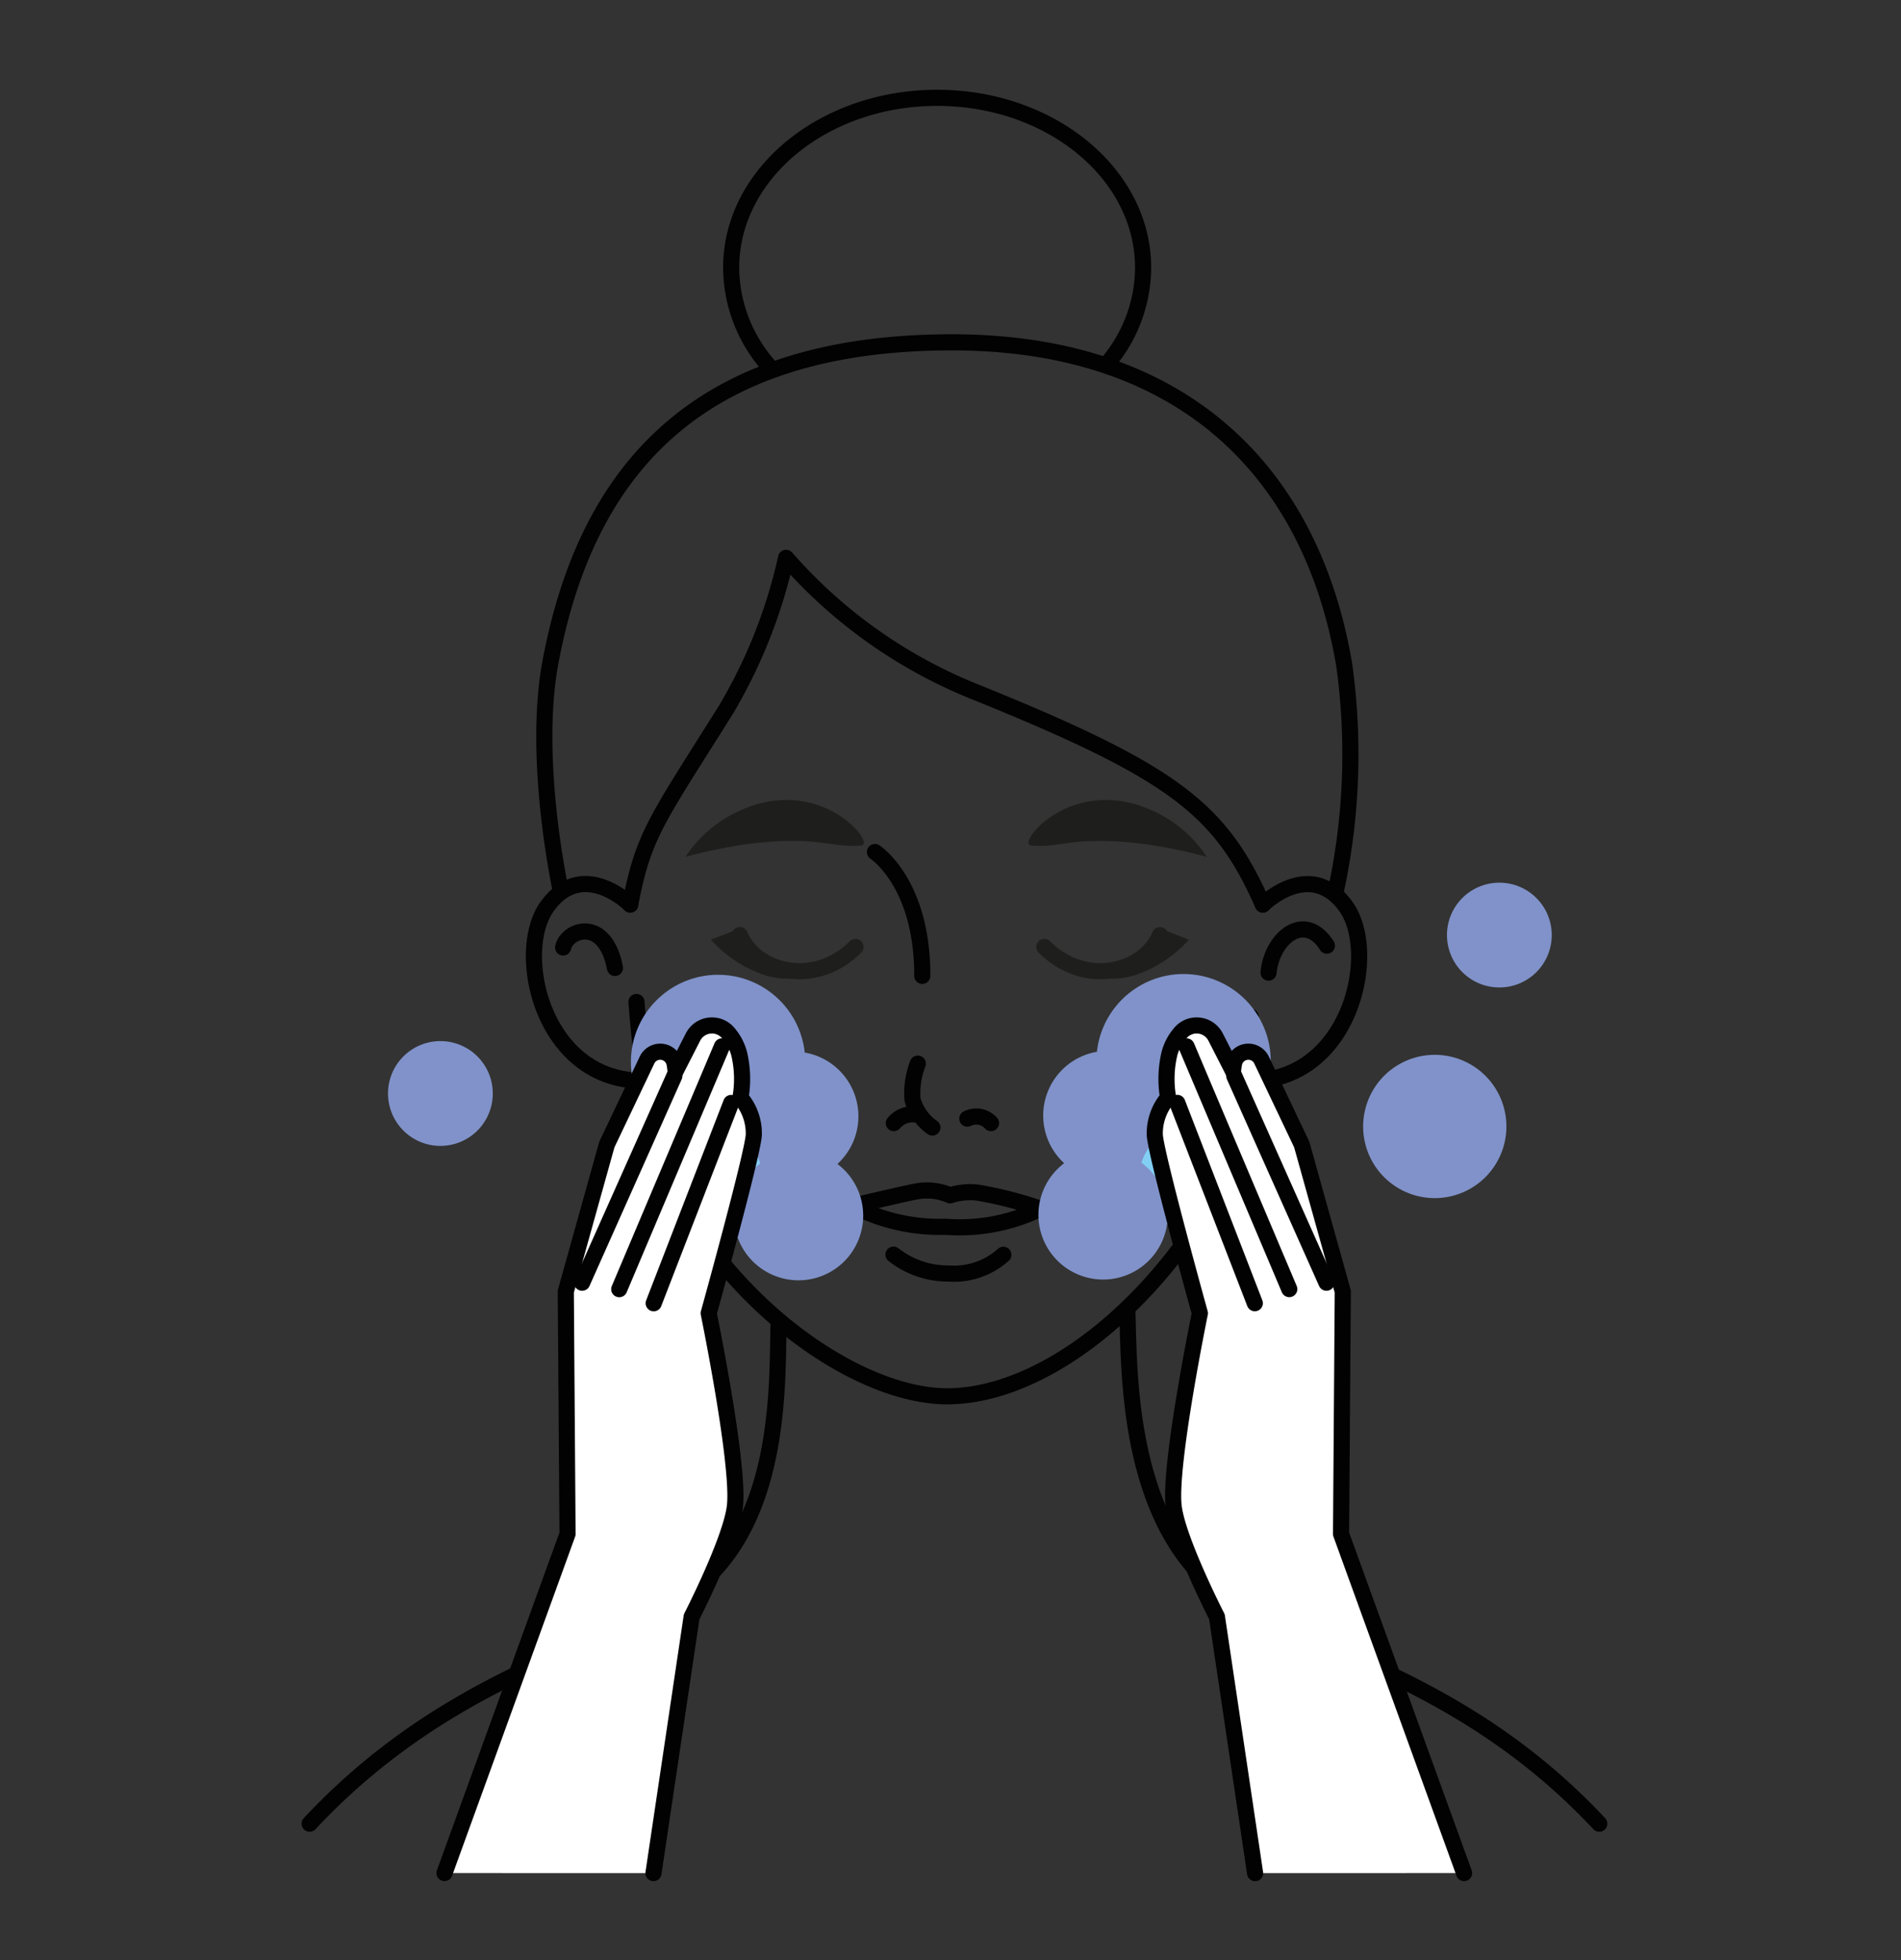 <svg xmlns="http://www.w3.org/2000/svg" width="97" height="100" viewBox="0 0 97 100">
  <rect x="0" y="0" width="97" height="100" fill="#333333" stroke="none"/>
  <g id="Raggruppa_315" data-name="Raggruppa 315" transform="translate(-8265 -398)">
    <g id="Raggruppa_311" data-name="Raggruppa 311" transform="translate(-194.755 252.866)">
      <path id="Tracciato_258" data-name="Tracciato 258" d="M605.4,392.6s2.423,1.562,2.415,6.317m17.378-3.637s2.425-2.413,4.238.1c1.7,2.357.234,8.889-4.863,8.889m-31.655-8.993s-2.426-2.413-4.238.1c-1.7,2.357-.235,8.889,4.863,8.889m31.03-3.267c-.088,3.973-.578,7.439-2.886,10.821-3.594,5.267-8.505,8.546-12.6,8.546-4.014,0-9.835-3.668-13.336-9.416-1.612-2.647-2.207-6.684-2.514-10.7m35.664-5.564a33.123,33.123,0,0,0,.449-11.63c-1.665-9.859-8.247-16.457-20.012-16.457s-18.452,5.3-20.5,16.367c-.922,5,.55,11.681.55,11.681m10.58-26.872a7.64,7.64,0,0,1-1.9-4.978c0-4.789,4.706-8.671,10.51-8.671s10.51,3.882,10.51,8.671a7.592,7.592,0,0,1-1.713,4.746m24.988,74.626c-6.465-6.918-13.681-8.6-18.259-11.114-5.983-3.28-5.709-12.121-5.823-15.183m-17.788.62c-.113,3.062.379,11.428-5.676,14.563-4.637,2.4-11.795,4.2-18.259,11.114" transform="translate(7899 -204)" fill="none" stroke="#020203" stroke-linecap="round" stroke-linejoin="round" stroke-width="0.823"/>
      <path id="Tracciato_259" data-name="Tracciato 259" d="M613.359,392.265c1.45.148,2.039-.47,5.371-.126a25.136,25.136,0,0,1,3.607.709,6.556,6.556,0,0,0-3.858-2.739c-3.5-.89-5.821,2.084-5.12,2.156" transform="translate(7899 -204)" fill="#1e1e1c"/>
      <path id="Tracciato_260" data-name="Tracciato 260" d="M604.707,392.265c-1.45.148-2.039-.47-5.371-.126a25.136,25.136,0,0,0-3.607.709,6.557,6.557,0,0,1,3.858-2.739c3.5-.89,5.821,2.084,5.12,2.156" transform="translate(7899 -204)" fill="#1e1e1c"/>
      <path id="Tracciato_261" data-name="Tracciato 261" d="M614.043,397.441c2.14,2.124,5.139,1.243,5.9-.605" transform="translate(7899 -204)" fill="none" stroke="#1e1e1c" stroke-linecap="round" stroke-linejoin="round" stroke-width="0.823"/>
      <path id="Tracciato_262" data-name="Tracciato 262" d="M614.69,397.708a3.688,3.688,0,0,0,3.98,1.174,6.377,6.377,0,0,0,2.748-1.812l-1.457-.566a.239.239,0,0,0-.3.11,4.009,4.009,0,0,1-1.953,1.849c-1.491.577-3.019-.755-3.019-.755" transform="translate(7899 -204)" fill="#1e1e1c"/>
      <path id="Tracciato_263" data-name="Tracciato 263" d="M604.408,397.441c-2.14,2.124-5.139,1.243-5.9-.605" transform="translate(7899 -204)" fill="none" stroke="#1e1e1c" stroke-linecap="round" stroke-linejoin="round" stroke-width="0.823"/>
      <path id="Tracciato_264" data-name="Tracciato 264" d="M603.761,397.708a3.688,3.688,0,0,1-3.98,1.174,6.377,6.377,0,0,1-2.748-1.812l1.457-.566a.238.238,0,0,1,.3.11,4.018,4.018,0,0,0,1.953,1.849c1.492.577,3.02-.755,3.02-.755" transform="translate(7899 -204)" fill="#1e1e1c"/>
      <path id="Tracciato_265" data-name="Tracciato 265" d="M604.26,410.653s2.725-.65,3.26-.739a2.9,2.9,0,0,1,1.715.2,3.3,3.3,0,0,1,1.36-.146,19.569,19.569,0,0,1,3.263.836m-7.512,2.334a4.488,4.488,0,0,0,2.806.963,3.767,3.767,0,0,0,2.8-.955m-8.1-2.739a9.592,9.592,0,0,0,5.146,1.31,9.416,9.416,0,0,0,5.455-1.246m11.031-11.719c.168-1.781,1.852-3.149,2.976-1.376m-38.971.092c.2-.925,2.134-1.586,2.645,1.044m.779-3.231c.663-3.527,1.331-4.282,4.872-9.92a26.356,26.356,0,0,0,3.081-7.77,25.29,25.29,0,0,0,9.466,6.766c10.384,4.185,12.7,6.054,14.861,10.924M607.52,405.992a1.25,1.25,0,0,0-1.157.436m3.751-.227a1.006,1.006,0,0,1,1.206.227m-3.734-3.034a4.177,4.177,0,0,0-.269,1.837,2.6,2.6,0,0,0,1.013,1.424" transform="translate(7899 -204)" fill="none" stroke="#020203" stroke-linecap="round" stroke-linejoin="round" stroke-width="0.823"/>
      <path id="Tracciato_266" data-name="Tracciato 266" d="M585.9,404.918a2.673,2.673,0,1,1-2.673-2.673,2.673,2.673,0,0,1,2.673,2.673" transform="translate(7899 -204)" fill="#8092c9"/>
      <path id="Tracciato_267" data-name="Tracciato 267" d="M639.934,396.836a2.673,2.673,0,1,1-2.673-2.673,2.673,2.673,0,0,1,2.673,2.673" transform="translate(7899 -204)" fill="#8092c9"/>
      <path id="Tracciato_268" data-name="Tracciato 268" d="M637.62,406.6a3.655,3.655,0,1,1-3.655-3.655,3.654,3.654,0,0,1,3.655,3.655" transform="translate(7899 -204)" fill="#8092c9"/>
      <path id="Tracciato_269" data-name="Tracciato 269" d="M601.844,403.311a4.448,4.448,0,1,1-4.448-4.449,4.448,4.448,0,0,1,4.448,4.449" transform="translate(7899 -204)" fill="#8092c9"/>
      <path id="Tracciato_270" data-name="Tracciato 270" d="M604.556,406.081a3.3,3.3,0,1,1-3.3-3.3,3.3,3.3,0,0,1,3.3,3.3" transform="translate(7899 -204)" fill="#8092c9"/>
      <path id="Tracciato_271" data-name="Tracciato 271" d="M599.66,409.262a2.627,2.627,0,1,1-2.627-2.627,2.627,2.627,0,0,1,2.627,2.627" transform="translate(7899 -204)" fill="#83cff4"/>
      <path id="Tracciato_272" data-name="Tracciato 272" d="M604.8,411.148a3.3,3.3,0,1,1-3.3-3.3,3.3,3.3,0,0,1,3.3,3.3" transform="translate(7899 -204)" fill="#8092c9"/>
      <path id="Tracciato_273" data-name="Tracciato 273" d="M616.7,403.272a4.448,4.448,0,1,0,4.449-4.449,4.448,4.448,0,0,0-4.449,4.449" transform="translate(7899 -204)" fill="#8092c9"/>
      <path id="Tracciato_274" data-name="Tracciato 274" d="M613.985,406.042a3.3,3.3,0,1,0,3.3-3.3,3.3,3.3,0,0,0-3.3,3.3" transform="translate(7899 -204)" fill="#8092c9"/>
      <path id="Tracciato_275" data-name="Tracciato 275" d="M618.881,409.223a2.627,2.627,0,1,0,2.627-2.627,2.627,2.627,0,0,0-2.627,2.627" transform="translate(7899 -204)" fill="#83cff4"/>
      <path id="Tracciato_276" data-name="Tracciato 276" d="M613.742,411.109a3.3,3.3,0,1,0,3.3-3.3,3.3,3.3,0,0,0-3.3,3.3" transform="translate(7899 -204)" fill="#8092c9"/>
      <path id="Tracciato_277" data-name="Tracciato 277" d="M583.436,444.686l6.278-17.3-.089-12.365,2.095-7.5,2.054-4.318a.745.745,0,0,1,1.4.183,3.486,3.486,0,0,1,.052.392l.89-1.741a1.085,1.085,0,0,1,1.8-.2,2.659,2.659,0,0,1,.552,1.039,5.593,5.593,0,0,1,.071,2.252,2.788,2.788,0,0,1,.678,1.919c-.085,1.1-2.3,9.082-2.3,9.082s1.584,7.726,1.337,9.851c-.2,1.72-2.208,5.633-2.208,5.633l-1.947,13.076" transform="translate(7899 -204)" fill="#fff"/>
      <path id="Tracciato_278" data-name="Tracciato 278" d="M583.436,444.686l6.278-17.3-.089-12.365,2.095-7.5,2.054-4.318a.745.745,0,0,1,1.4.183,3.486,3.486,0,0,1,.052.392l.89-1.741a1.085,1.085,0,0,1,1.8-.2,2.659,2.659,0,0,1,.552,1.039,5.593,5.593,0,0,1,.071,2.252,2.788,2.788,0,0,1,.678,1.919c-.085,1.1-2.3,9.082-2.3,9.082s1.584,7.726,1.337,9.851c-.2,1.72-2.208,5.633-2.208,5.633l-1.947,13.076" transform="translate(7899 -204)" fill="none" stroke="#020203" stroke-linecap="round" stroke-linejoin="round" stroke-width="0.823"/>
      <path id="Tracciato_279" data-name="Tracciato 279" d="M595.164,404.022l-4.706,10.549m7.135-12.057L592.352,414.9m5.712-9.5-3.954,10.219" transform="translate(7899 -204)" fill="none" stroke="#020203" stroke-linecap="round" stroke-linejoin="round" stroke-width="0.823"/>
      <path id="Tracciato_280" data-name="Tracciato 280" d="M635.461,444.686l-6.278-17.3.089-12.365-2.095-7.5-2.054-4.318a.745.745,0,0,0-1.4.183,3.486,3.486,0,0,0-.052.392l-.89-1.741a1.085,1.085,0,0,0-1.8-.2,2.66,2.66,0,0,0-.552,1.039,5.594,5.594,0,0,0-.071,2.252,2.793,2.793,0,0,0-.678,1.919c.085,1.1,2.3,9.082,2.3,9.082s-1.585,7.726-1.338,9.851c.2,1.72,2.208,5.633,2.208,5.633l1.947,13.076" transform="translate(7899 -204)" fill="#fff"/>
      <path id="Tracciato_281" data-name="Tracciato 281" d="M635.461,444.686l-6.278-17.3.089-12.365-2.095-7.5-2.054-4.318a.745.745,0,0,0-1.4.183,3.486,3.486,0,0,0-.052.392l-.89-1.741a1.085,1.085,0,0,0-1.8-.2,2.66,2.66,0,0,0-.552,1.039,5.594,5.594,0,0,0-.071,2.252,2.793,2.793,0,0,0-.678,1.919c.085,1.1,2.3,9.082,2.3,9.082s-1.585,7.726-1.338,9.851c.2,1.72,2.208,5.633,2.208,5.633l1.947,13.076" transform="translate(7899 -204)" fill="none" stroke="#020203" stroke-linecap="round" stroke-linejoin="round" stroke-width="0.823"/>
      <path id="Tracciato_282" data-name="Tracciato 282" d="M623.734,404.022l4.705,10.549M621.3,402.514l5.241,12.383m-5.712-9.5,3.954,10.219" transform="translate(7899 -204)" fill="none" stroke="#020203" stroke-linecap="round" stroke-linejoin="round" stroke-width="0.823"/>
    </g>
    <rect id="Rettangolo_120" data-name="Rettangolo 120" width="97" height="100" transform="translate(8265 398)" fill="none" opacity="0"/>
  </g>
</svg>
